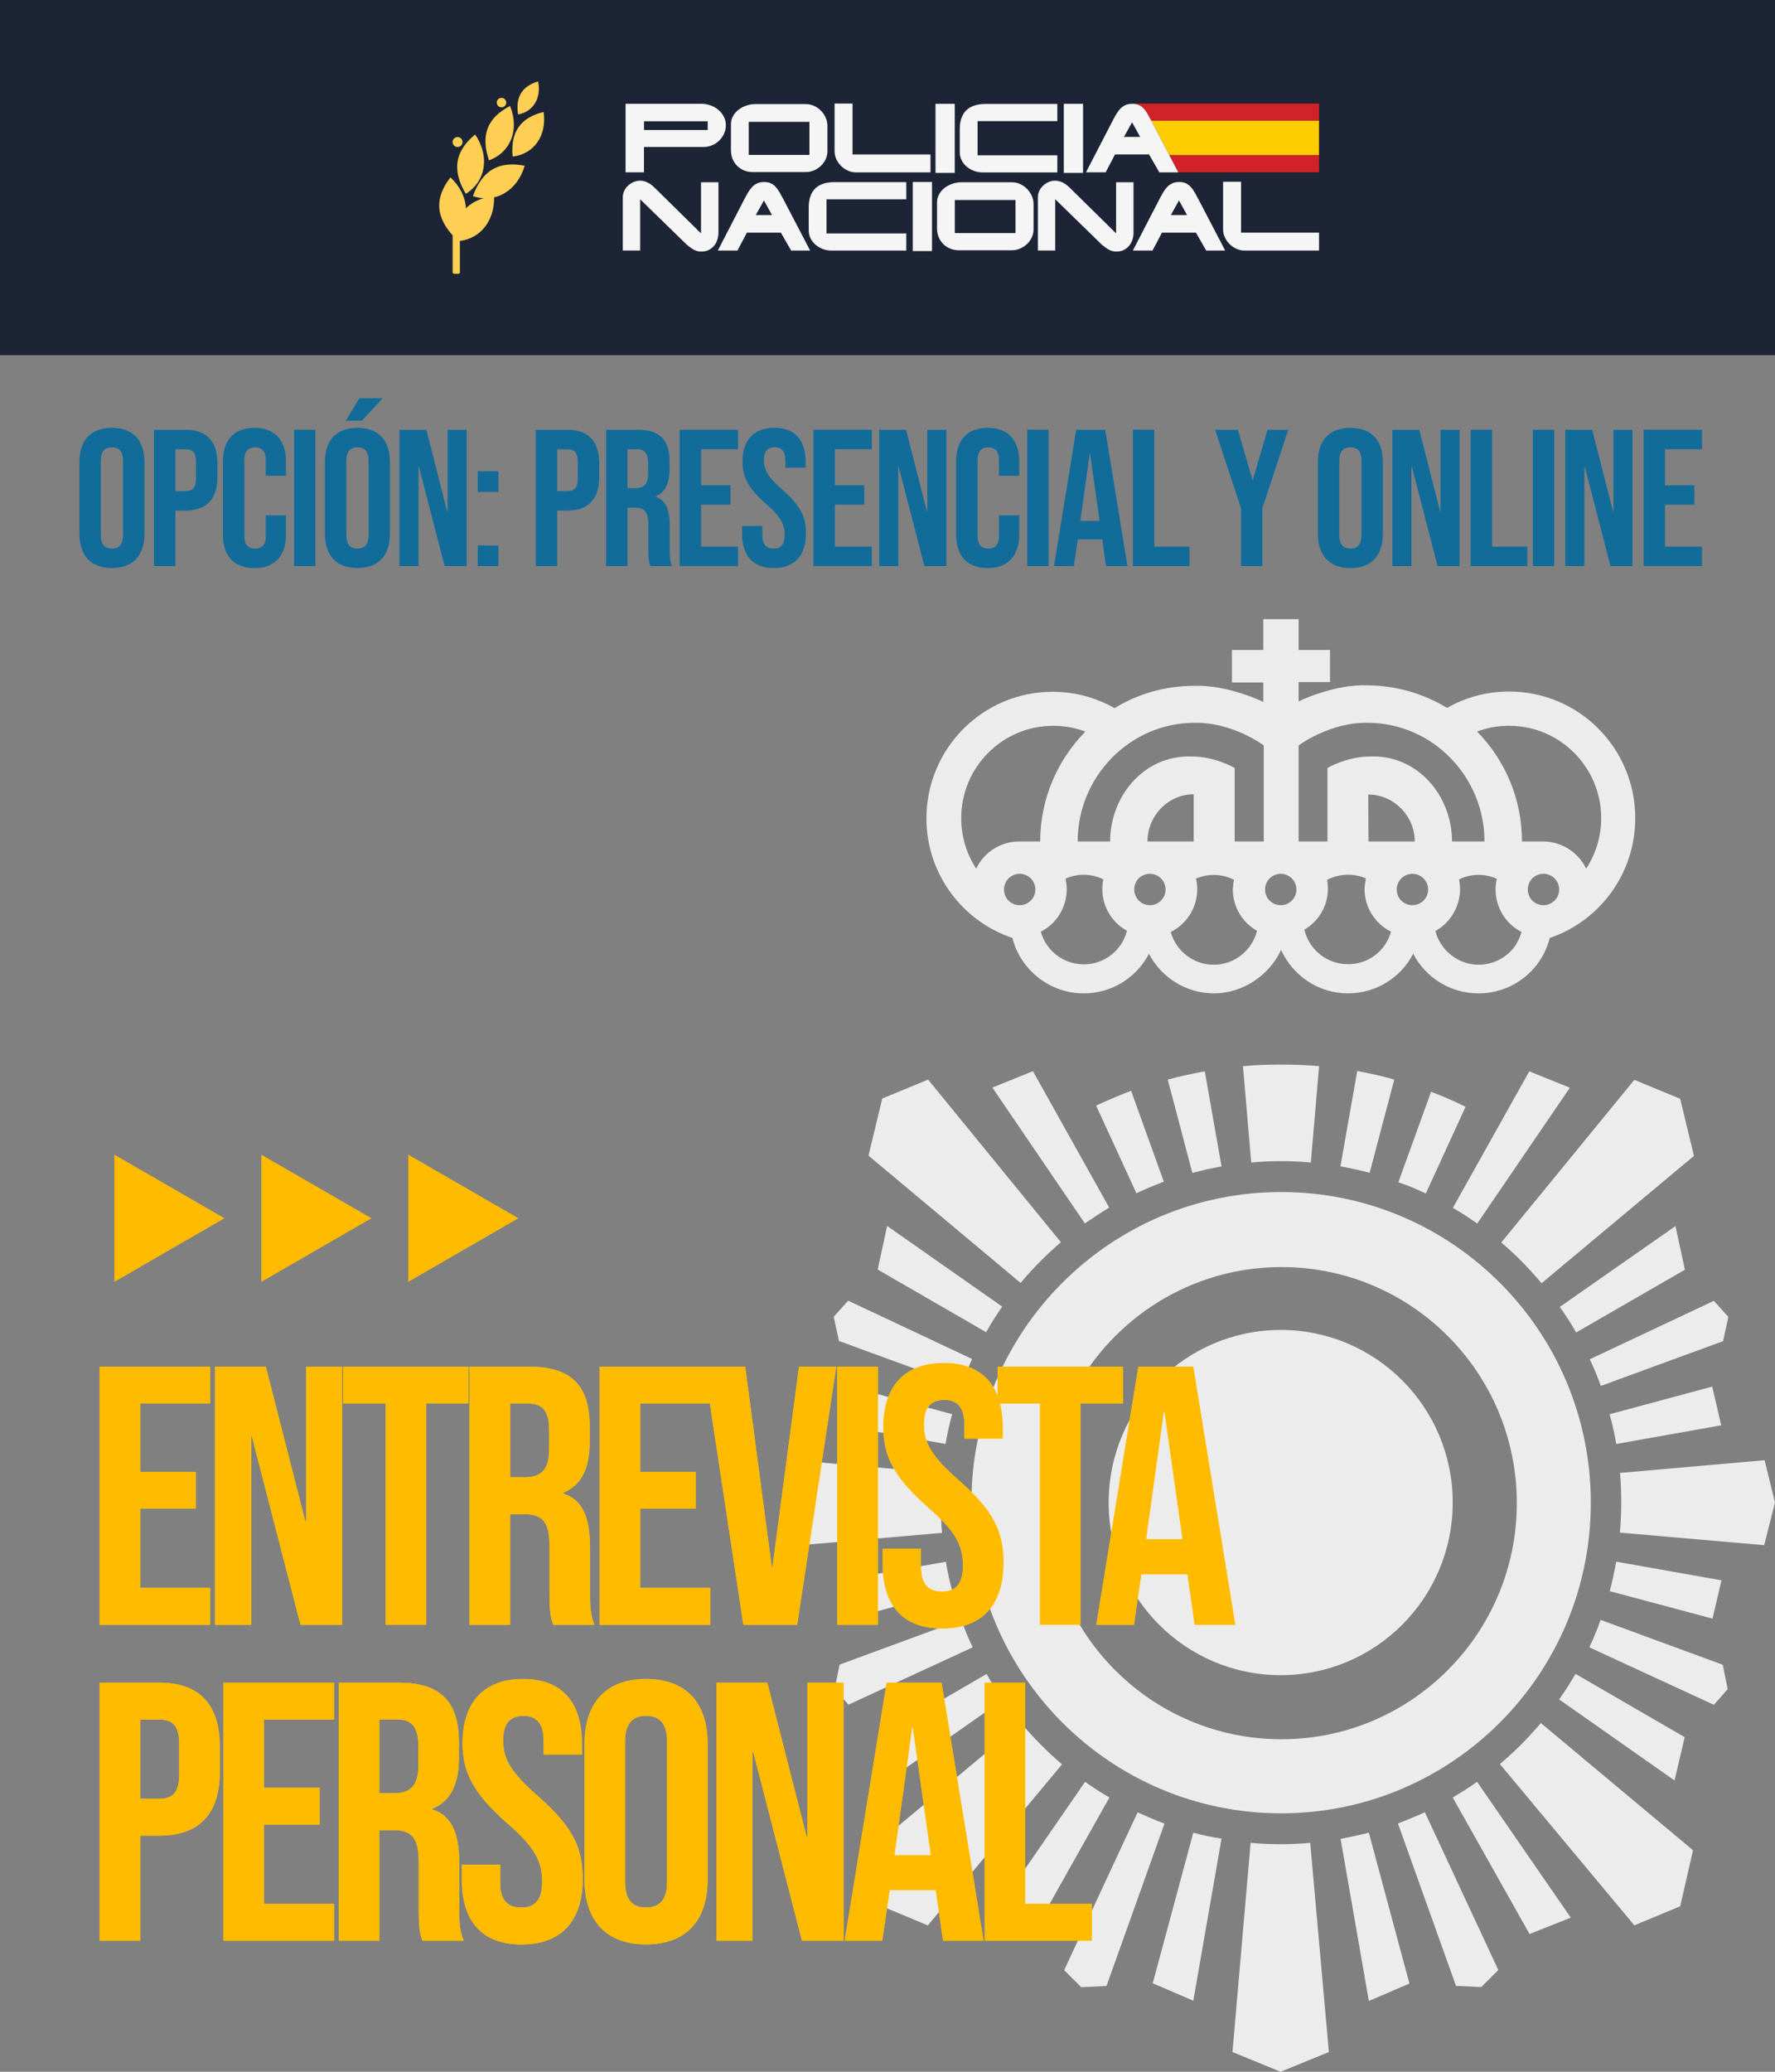 <svg xmlns="http://www.w3.org/2000/svg" id="Capa_1" data-name="Capa 1" viewBox="0 0 600 700"><rect x="0" y="0" width="600" height="700" fill="#808080" stroke="none"/><defs><style>      .cls-1 {        fill: #d12227;      }      .cls-2 {        fill: #fc0;      }      .cls-3 {        fill: #ffce00;      }      .cls-4 {        fill: #fb0;      }      .cls-5 {        fill: #ffcf53;      }      .cls-6 {        fill: #f5f5f5;      }      .cls-7 {        fill: #126c9a;      }      .cls-8 {        fill: #ececec;      }      .cls-9 {        fill: #1d2435;      }    </style></defs><g><path class="cls-8" d="M443.1,392.79l2.79-32.55c-4.21-.41-8.55-.55-12.98-.55s-8.55.14-12.75.55l2.79,32.55c3.29-.32,6.63-.46,10.06-.46s6.77.14,10.1.46Z"></path><path class="cls-8" d="M458.78,361.89l-5.67,32.18c3.34.64,6.63,1.33,9.87,2.19l8.32-31.5c-4.11-1.19-8.23-2.1-12.53-2.88Z"></path><path class="cls-8" d="M407.26,361.98c-4.3.78-8.46,1.69-12.53,2.79l8.32,31.54c3.25-.87,6.54-1.65,9.87-2.19l-5.67-32.14Z"></path><path class="cls-8" d="M393.41,399.28l-11.06-30.72c-4.07,1.55-7.95,3.2-11.84,4.98l13.62,29.62c3.06-1.42,6.08-2.7,9.28-3.89Z"></path><path class="cls-8" d="M335.44,367.46l31.27,45.9c2.7-1.83,5.44-3.66,8.23-5.35l-25.78-46.08-13.71,5.53Z"></path><path class="cls-8" d="M566.35,414.28l-39.09,27.29c1.97,2.79,3.84,5.67,5.53,8.64l36.76-21.21-3.2-14.72Z"></path><path class="cls-8" d="M530.65,367.51l-13.71-5.53-25.83,46.13c2.88,1.65,5.58,3.43,8.23,5.3l31.32-45.9Z"></path><path class="cls-8" d="M472.68,399.47c3.15,1.05,6.26,2.33,9.28,3.79l13.44-29.3c-3.79-1.87-7.68-3.61-11.66-5.07l-11.06,30.58Z"></path><path class="cls-8" d="M296.68,428.95l36.66,21.17c1.65-2.97,3.47-5.85,5.44-8.64l-38.9-27.25-3.2,14.72Z"></path><path class="cls-8" d="M578.88,546.9l3.02-12.94-35.57-6.31c-.64,3.43-1.33,6.72-2.19,9.97l34.74,9.28Z"></path><path class="cls-8" d="M432.91,449.36c-32.08,0-58.15,26.1-58.15,58.32,0,32.22,26,58.32,58.15,58.32s58.15-26.13,58.15-58.32c0-32.22-26-58.32-58.15-58.32Z"></path><path class="cls-8" d="M578.79,468.5l-34.7,9.33c.91,3.29,1.69,6.63,2.24,10.06l35.48-6.31-3.02-13.07Z"></path><path class="cls-8" d="M541.12,468.27l41.33-15.13,1.78-8.18-4.89-5.44-41.97,19.75c1.42,2.93,2.65,5.9,3.75,9.01Z"></path><path class="cls-8" d="M296.68,586.99l3.43,14.63,38.9-27.29c-1.97-2.88-3.84-5.76-5.53-8.73h0s-36.8,21.4-36.8,21.4Z"></path><path class="cls-8" d="M569.46,586.95l-36.89-21.39c-1.74,2.97-3.57,5.85-5.53,8.64l39,27.38,3.43-14.63Z"></path><path class="cls-8" d="M433.05,402.76c-57.83,0-104.69,47-104.69,104.96s46.86,104.96,104.69,104.96c57.83,0,104.69-47,104.69-104.96,0-57.97-46.86-104.96-104.69-104.96ZM433.18,587.65c-43.98,0-79.55-35.7-79.55-79.77,0-44.07,35.66-79.77,79.55-79.77,43.98,0,79.55,35.7,79.55,79.77,0,44.02-35.66,79.77-79.55,79.77Z"></path><path class="cls-8" d="M507.47,419.81c4.89,4.11,9.42,8.78,13.62,13.76l51.52-43.02-4.66-19.29-15.5-6.4-44.98,54.95Z"></path><path class="cls-8" d="M358.62,419.72l-44.89-54.95-15.5,6.4-4.66,19.29,51.43,43.02c4.14-4.97,8.7-9.57,13.62-13.76Z"></path><path class="cls-8" d="M366.8,602.03l-31.64,45.85,13.94,5.53,25.92-46.08c-2.88-1.65-5.58-3.43-8.23-5.3Z"></path><path class="cls-8" d="M324.93,547.31h0s-41.14,15.13-41.14,15.13l-1.65,8.23,4.66,5.3,42.01-19.38c-1.46-2.97-2.7-6.08-3.89-9.28Z"></path><path class="cls-8" d="M345.23,582.28l-51.43,42.88,4.34,18.93,15.5,6.45,45.35-54.4c-4.95-4.25-9.55-8.88-13.76-13.85Z"></path><path class="cls-8" d="M287.21,468.5l-3.02,13.07,35.43,6.31c.59-3.43,1.33-6.81,2.24-10.06l-34.65-9.33Z"></path><path class="cls-8" d="M317.98,507.72c0-3.34.09-6.72.41-9.97l-48.78-4.3-3.52,14.31,3.66,14.4,48.69-4.25c-.32-3.34-.46-6.77-.46-10.19Z"></path><path class="cls-8" d="M596.48,493.37l-48.87,4.3c.32,3.29.41,6.63.41,9.97,0,3.52-.14,6.86-.46,10.19l48.78,4.25,3.66-14.4-3.52-14.31Z"></path><path class="cls-8" d="M324.84,468.18c1.19-3.02,2.42-6.03,3.75-9.01l-41.88-19.7-4.89,5.44,1.78,8.18,41.24,15.09Z"></path><path class="cls-8" d="M287.35,546.85l34.56-9.19c-.87-3.29-1.65-6.63-2.19-9.97l-35.38,6.22,3.02,12.94Z"></path><path class="cls-8" d="M342.21,316.9c2.74,10.74,12.53,18.74,24.14,18.74,9.27.01,17.77-5.16,22.03-13.39,4.11,7.95,12.48,13.39,22.03,13.39s18.74-6.08,22.63-14.72c3.89,8.64,12.53,14.72,22.63,14.72,9.27.01,17.78-5.16,22.03-13.39,4.11,7.95,12.48,13.39,22.03,13.39,11.7,0,21.39-7.91,24.14-18.74,16.82-5.67,28.89-21.71,28.89-40.46,0-23.68-19.06-42.79-42.65-42.79-7.34-.02-14.56,1.89-20.94,5.53-7.86-4.75-17.05-7.54-26.93-7.63-11.52-.41-23.27,5.44-23.27,5.44v-6.54s10.61,0,10.61,0v-10.83h-10.61s0-10.42,0-10.42h-11.93v10.42s-10.61,0-10.61,0v10.97h10.61s0,6.58,0,6.58c0,0-11.84-5.85-23.36-5.44-9.83,0-19.06,2.7-26.93,7.54-6.17-3.52-13.3-5.53-20.94-5.53-23.59,0-42.65,19.15-42.65,42.79,0,18.74,12.16,34.7,29.03,40.37ZM344.68,305.84c-2.97,0-5.3-2.33-5.3-5.3,0-2.93,2.37-5.3,5.3-5.3,2.93,0,5.3,2.37,5.31,5.3,0,2.97-2.42,5.3-5.3,5.3ZM366.35,325.82c-5.21,0-9.78-2.61-12.53-6.67-.91-1.33-1.55-2.79-2.01-4.34,5.21-2.65,8.78-8.09,8.78-14.4,0-1.19-.18-2.33-.41-3.52,1.83-.87,3.93-1.33,6.13-1.33,2.33,0,4.62.55,6.63,1.55-.23,1.1-.32,2.19-.32,3.2-.04,5.89,3.15,11.33,8.32,14.17-1.6,6.54-7.59,11.38-14.58,11.34ZM388.71,305.84c-2.93,0-5.3-2.37-5.31-5.3,0-2.97,2.33-5.3,5.3-5.3s5.3,2.42,5.3,5.3c0,2.93-2.37,5.3-5.3,5.3ZM387.88,284.31c0-8.64,6.99-15.95,15.63-15.95v15.95s-15.63,0-15.63,0ZM410.28,325.96c-6.9,0-12.75-4.66-14.54-11.06,5.3-2.65,8.96-8.09,8.96-14.49,0-1.23-.18-2.38-.41-3.57,1.87-.78,3.89-1.23,5.99-1.23,2.51,0,4.85.64,6.86,1.65-.27,1.05-.32,2.15-.41,3.25,0,5.8,3.13,11.15,8.18,13.99-1.68,6.72-7.7,11.44-14.63,11.47ZM455.63,325.77c-7.02,0-13.12-4.82-14.72-11.66,4.75-2.79,7.95-7.91,7.95-13.76,0-1.01-.09-2.1-.23-3.11,2.1-1.05,4.53-1.69,7.09-1.69,2.06.01,4.09.43,5.99,1.23-.23,1.19-.37,2.42-.46,3.52-.01,6.14,3.46,11.76,8.96,14.49-1.78,6.4-7.63,11.06-14.58,10.97ZM462.49,268.45c8.64,0,15.73,7.22,15.73,15.86h-15.63s-.09-15.86-.09-15.86ZM477.44,305.84c-2.97,0-5.3-2.33-5.3-5.3,0-2.93,2.37-5.3,5.3-5.3,2.93,0,5.3,2.37,5.31,5.3,0,2.97-2.42,5.3-5.3,5.3ZM512.36,319.28c-2.65,4.02-7.31,6.67-12.53,6.67-6.99,0-12.94-4.85-14.63-11.38,6.18-3.44,9.42-10.49,8-17.42,1.97-1.01,4.21-1.55,6.63-1.55,2.15,0,4.25.46,6.13,1.33-1.66,7.2,1.79,14.6,8.37,17.97-.46,1.55-1.14,3.02-1.97,4.39ZM521.74,305.84c-2.97,0-5.3-2.33-5.3-5.3s2.33-5.3,5.3-5.3,5.3,2.42,5.3,5.3c0,2.97-2.42,5.3-5.3,5.3ZM510.12,245.22c17.19,0,31.13,14.03,31.13,31.22,0,6.31-1.87,12.11-5.07,17.05-2.65-5.44-8.18-9.19-14.72-9.19h-6.99c0-14.4-5.76-27.57-15.18-37.12,3.38-1.28,7.04-1.97,10.83-1.97ZM438.99,251.85s10.51-7.86,23.27-7.63c21.9,0,39.54,18.15,39.54,40.09h-10.97c0-15.27-11.47-29.26-27.57-28.71-8.09,0-14.54,3.89-14.54,3.89v24.82s-9.74,0-9.74,0v-32.46ZM432.91,295.24c2.93,0,5.3,2.37,5.31,5.3,0,2.97-2.38,5.3-5.3,5.3s-5.3-2.33-5.3-5.3c0-2.93,2.37-5.3,5.3-5.3ZM403.83,244.22c12.85-.23,23.36,7.63,23.36,7.63v32.46s-9.83,0-9.83,0v-24.82s-6.45-3.89-14.54-3.89c-16.14-.55-27.57,13.44-27.57,28.71h-10.97c0-21.9,17.69-40.09,39.54-40.09ZM356.06,245.22c3.7,0,7.37.67,10.83,1.97-9.42,9.55-15.27,22.72-15.27,37.12h-7.09c-6.21,0-11.88,3.57-14.54,9.19-3.2-4.89-5.07-10.74-5.07-17.05,0-17.28,13.94-31.22,31.13-31.22Z"></path><path class="cls-8" d="M472.55,616.11l19.61,54.86,8.55.41,5.76-5.76-24.82-53.3c-3.02,1.37-6.08,2.61-9.1,3.79Z"></path><path class="cls-8" d="M491.06,607.33l25.97,46.13,13.94-5.53-31.68-45.9c-2.61,1.87-5.44,3.66-8.23,5.3Z"></path><path class="cls-8" d="M507.01,596.04l45.44,54.49,15.5-6.45,4.34-18.93-51.43-42.97c-4.3,5.07-8.87,9.65-13.85,13.85Z"></path><path class="cls-8" d="M541.03,547.31c-1.05,3.15-2.38,6.26-3.79,9.28l42.1,19.43,4.66-5.3-1.65-8.23-41.33-15.18Z"></path><path class="cls-8" d="M384.54,612.36l-24.82,53.3,5.76,5.76,8.55-.41,19.61-54.86c-3.11-1.14-6.13-2.47-9.1-3.79Z"></path><path class="cls-8" d="M389.66,670.1l13.71,5.9,9.55-54.77c-3.15-.46-6.35-1.14-9.55-2.01l-13.71,50.88Z"></path><path class="cls-8" d="M432.8,623.11c-3.38,0-6.72-.14-10.06-.46l-6.13,70.68,16.27,6.67,16.32-6.67-6.31-70.68c-3.34.32-6.67.46-10.1.46Z"></path><path class="cls-8" d="M453.16,621.32l9.55,54.77,13.71-5.9-13.71-50.97c-3.15.78-6.35,1.46-9.55,2.1Z"></path></g><rect class="cls-9" x="0" y="0" width="600" height="120"></rect><g><polygon class="cls-4" points="75.88 411.62 57.27 422.36 38.67 433.11 38.67 411.62 38.67 390.14 57.27 400.88 75.88 411.62"></polygon><polygon class="cls-4" points="125.55 411.62 106.95 422.36 88.34 433.11 88.34 411.62 88.34 390.14 106.95 400.88 125.55 411.62"></polygon><polygon class="cls-4" points="175.22 411.62 156.62 422.36 138.02 433.11 138.02 411.62 138.02 390.14 156.62 400.88 175.22 411.62"></polygon></g><g><g><polygon class="cls-1" points="398.28 58.23 445.87 58.23 445.87 52.38 395.23 52.38 398.28 58.23"></polygon><path class="cls-1" d="M382.68,35v.08s.06,0,.09,0c.85,0,1.57.14,2.18.41.6.27,1.14.66,1.62,1.16s.93,1.12,1.35,1.85c.39.68.81,1.44,1.25,2.28h56.7v-5.78h-63.18Z"></path><path class="cls-2" d="M389.27,40.98l5.95,11.4h50.64v-11.59h-56.7c.03.06.07.13.1.19Z"></path><g><path class="cls-6" d="M242.81,37.09c-.77-.64-1.65-1.13-2.64-1.49-.99-.35-2.01-.53-3.05-.53h-25.66v23.16h6.22v-8.57h20.12c1.01,0,1.97-.19,2.89-.57.91-.38,1.72-.91,2.41-1.58.69-.67,1.24-1.45,1.65-2.35.41-.89.61-1.85.61-2.87s-.24-2.04-.71-2.92c-.47-.88-1.09-1.64-1.85-2.28ZM239.23,43.92h-21.53v-2.94h21.53v2.94Z"></path><path class="cls-6" d="M277.5,37.4c-.66-.68-1.44-1.22-2.32-1.62-.88-.4-1.81-.61-2.77-.61h-17.1c-1.04,0-2.06.17-3.04.51-.99.34-1.86.81-2.64,1.41-.77.6-1.39,1.32-1.85,2.16-.46.84-.7,1.76-.7,2.76v8.77c0,1.06.19,2.05.57,2.95.38.9.9,1.68,1.56,2.34.66.65,1.44,1.16,2.34,1.53.9.37,1.88.55,2.92.55h17.85c.64,0,1.27-.08,1.89-.25.61-.17,1.19-.41,1.74-.72s1.05-.68,1.51-1.11c.46-.43.86-.9,1.19-1.43.33-.52.59-1.08.77-1.67.18-.59.28-1.21.28-1.85v-8.57c0-.97-.2-1.9-.6-2.79-.4-.89-.93-1.67-1.59-2.35ZM273.61,52.33h-20.52v-11.17h20.52v11.17Z"></path><path class="cls-6" d="M288.18,35h-6.07v16.11c0,.94.2,1.84.61,2.71.41.86.95,1.62,1.62,2.28s1.44,1.18,2.3,1.56c.86.39,1.75.58,2.66.58h25.24v-6.05h-26.36v-17.18Z"></path><rect class="cls-6" x="316.23" y="35.08" width="6.5" height="23.34"></rect><path class="cls-6" d="M329.48,35.62c-1.09.34-2.01.87-2.76,1.57s-1.32,1.59-1.71,2.67c-.39,1.07-.58,2.33-.58,3.79v7.79c0,1,.22,1.92.65,2.75.43.83,1.01,1.55,1.72,2.15.72.6,1.53,1.07,2.44,1.4.91.34,1.85.51,2.81.51h25.36v-5.78h-26.96v-11.54h26.96v-5.81h-24.2c-1.41,0-2.66.17-3.75.51Z"></path><rect class="cls-6" x="359.6" y="35.08" width="6.5" height="23.34"></rect><path class="cls-6" d="M236.95,78.84l-15.79-15.54c-1.55-1.5-3.17-2.25-4.84-2.25-.75,0-1.47.15-2.16.45-.7.3-1.31.71-1.85,1.21-.54.51-.98,1.09-1.3,1.76s-.49,1.38-.49,2.12v18.05h5.87v-17.32l15.8,15.4c.5.4.96.74,1.36,1.03.41.29.8.52,1.17.71.37.18.75.32,1.13.41.38.09.79.13,1.23.13.91,0,1.72-.17,2.44-.52.72-.35,1.32-.81,1.82-1.4s.87-1.27,1.13-2.06c.26-.79.39-1.62.39-2.51v-16.92h-5.9v17.26Z"></path><path class="cls-6" d="M263.47,64.92c-.42-.73-.87-1.35-1.35-1.85-.48-.51-1.02-.89-1.62-1.16-.6-.27-1.33-.41-2.18-.41s-1.62.13-2.25.4c-.63.27-1.2.65-1.7,1.14-.5.5-.97,1.1-1.39,1.8s-.87,1.5-1.33,2.39l-9.01,17.43h6.64l3.19-6.05h11.49l3.48,6.05h6.41l-9.01-17.26c-.48-.92-.93-1.74-1.35-2.48ZM255.47,72.66l2.76-4.93,2.73,4.93h-5.49Z"></path><path class="cls-6" d="M278.42,62.03c-1.09.34-2.01.87-2.76,1.57s-1.32,1.59-1.71,2.67c-.39,1.07-.58,2.33-.58,3.79v7.79c0,1,.22,1.92.65,2.75.43.83,1.01,1.55,1.72,2.15.72.6,1.53,1.07,2.44,1.4.91.34,1.85.51,2.81.51h25.36v-5.78h-26.96v-11.54h26.96v-5.81h-24.2c-1.41,0-2.66.17-3.75.51Z"></path><rect class="cls-6" x="308.54" y="61.49" width="6.5" height="23.34"></rect><path class="cls-6" d="M347.16,63.81c-.66-.68-1.44-1.22-2.32-1.62-.88-.4-1.81-.61-2.77-.61h-17.1c-1.04,0-2.06.17-3.04.51-.99.34-1.86.81-2.64,1.41-.77.6-1.39,1.32-1.85,2.16-.47.84-.7,1.76-.7,2.76v8.77c0,1.06.19,2.05.57,2.95.38.9.9,1.68,1.56,2.34.66.65,1.44,1.16,2.35,1.53.9.37,1.88.55,2.92.55h17.85c.64,0,1.27-.08,1.89-.25.61-.17,1.19-.41,1.74-.72.55-.31,1.05-.68,1.51-1.11.46-.43.86-.9,1.19-1.43s.59-1.08.77-1.67.28-1.21.28-1.85v-8.57c0-.97-.2-1.9-.6-2.79-.4-.89-.93-1.67-1.59-2.35ZM343.27,78.75h-20.52v-11.17h20.52v11.17Z"></path><path class="cls-6" d="M377.26,78.84l-15.79-15.54c-1.55-1.5-3.17-2.25-4.84-2.25-.75,0-1.47.15-2.16.45-.69.3-1.31.71-1.85,1.21-.54.51-.98,1.09-1.3,1.76-.33.67-.49,1.38-.49,2.12v18.05h5.87v-17.32l15.8,15.4c.5.4.95.74,1.36,1.03.41.29.8.52,1.17.71.37.18.75.32,1.13.41.38.09.79.13,1.23.13.91,0,1.72-.17,2.44-.52.71-.35,1.32-.81,1.82-1.4.5-.59.87-1.27,1.13-2.06.26-.79.39-1.62.39-2.51v-16.92h-5.9v17.26Z"></path><path class="cls-6" d="M403.77,64.92c-.42-.73-.87-1.35-1.35-1.85s-1.02-.89-1.62-1.16c-.6-.27-1.33-.41-2.18-.41s-1.62.13-2.25.4c-.63.27-1.2.65-1.7,1.14-.5.5-.97,1.1-1.39,1.8s-.87,1.5-1.33,2.39l-9.01,17.43h6.64l3.19-6.05h11.49l3.48,6.05h6.41l-9.01-17.26c-.48-.92-.93-1.74-1.35-2.48ZM395.77,72.66l2.76-4.93,2.73,4.93h-5.49Z"></path><path class="cls-6" d="M419.51,78.59v-17.18h-6.07v16.11c0,.94.2,1.84.61,2.71.41.86.95,1.62,1.62,2.28s1.44,1.18,2.3,1.56c.86.39,1.75.58,2.66.58h25.24v-6.05h-26.36Z"></path><path class="cls-6" d="M398.28,58.23l-3.06-5.86-5.95-11.4c-.03-.07-.07-.13-.1-.19-.44-.84-.86-1.6-1.25-2.28-.42-.73-.87-1.35-1.35-1.85s-1.02-.89-1.62-1.16c-.6-.27-1.33-.41-2.18-.41-.03,0-.06,0-.09,0-.83,0-1.55.14-2.16.39-.63.27-1.2.65-1.7,1.14-.5.5-.97,1.1-1.39,1.8s-.87,1.5-1.33,2.39l-9.01,17.43h6.64l3.19-6.05h11.49l.11.2,3.37,5.86h6.41ZM382.67,46.25h-2.74l2.74-4.91,2.74,4.91h-2.74Z"></path></g></g><g><g><path class="cls-5" d="M175.12,38.68c-.9-5.88,1.26-9.46,6.76-11.18,1.19,5.59-1.65,10.28-6.76,11.18Z"></path><path class="cls-5" d="M165.29,54.17c-2.87-8.5-.59-14.38,7.13-18.36,3.22,7.99.22,15.7-7.13,18.36Z"></path><path class="cls-5" d="M173.28,52.9c-.74-8.33,2.62-13.15,10.48-15.07,1.16,7.94-3.24,14.27-10.48,15.07Z"></path><path class="cls-5" d="M159.86,66.27c3.12-8.7,8.73-11.99,17.51-10.27-2.52,8.51-9.87,12.82-17.51,10.27Z"></path><path class="cls-5" d="M157.47,65.49c-4.76-7.93-3.75-14.35,3.14-20.05,4.99,7.34,3.67,15.76-3.14,20.05Z"></path><circle class="cls-5" cx="169.52" cy="34.67" r="1.6"></circle><circle class="cls-5" cx="154.67" cy="47.99" r="1.68"></circle></g><path class="cls-5" d="M153.61,80.18c-6.39-6.69-6.82-13.17-1.35-20.25,6.48,6.06,7.05,14.57,1.35,20.25Z"></path><path class="cls-5" d="M153.65,81.51c.21-9.24,4.49-14.13,13.37-15.27.3,8.87-5.32,15.28-13.37,15.27Z"></path><rect class="cls-5" x="153" y="78.78" width="2.46" height="13.72" rx=".5" ry=".5"></rect></g></g><g><g><path class="cls-3" d="M33.69,461.78h37.37v12.46h-23.67v23.04h18.81v12.46h-18.81v26.78h23.67v12.46h-37.37v-87.19Z"></path><path class="cls-3" d="M72.67,461.78h17.19l13.33,52.19h.25v-52.19h12.21v87.19h-14.07l-16.44-63.65h-.25v63.65h-12.21v-87.19Z"></path><path class="cls-3" d="M130.34,474.23h-14.32v-12.46h42.35v12.46h-14.32v74.73h-13.7v-74.73Z"></path><path class="cls-3" d="M158.73,461.78h20.3c14.2,0,20.3,6.6,20.3,20.05v5.36c0,8.97-2.87,14.7-8.97,17.19v.25c6.85,2.12,9.09,8.59,9.09,18.43v15.32c0,4.23.12,7.35,1.49,10.59h-13.95c-.75-2.24-1.25-3.61-1.25-10.71v-15.94c0-8.1-2.37-10.71-8.59-10.71h-4.73v37.37h-13.7v-87.19ZM177.42,499.14c5.11,0,8.22-2.24,8.22-9.22v-6.73c0-6.23-2.12-8.97-6.97-8.97h-6.23v24.91h4.98Z"></path><path class="cls-3" d="M202.7,461.78h37.37v12.46h-23.67v23.04h18.81v12.46h-18.81v26.78h23.67v12.46h-37.37v-87.19Z"></path><path class="cls-3" d="M238.07,461.78h13.83l8.97,67.63h.25l8.97-67.63h12.58l-13.2,87.19h-18.19l-13.2-87.19Z"></path><path class="cls-3" d="M283.03,461.78h13.7v87.19h-13.7v-87.19Z"></path><path class="cls-3" d="M298.35,528.29v-4.98h12.95v5.98c0,6.23,2.74,8.47,7.1,8.47s7.1-2.24,7.1-8.72c0-7.22-2.74-11.83-11.71-19.68-11.46-10.09-15.2-17.19-15.2-27.15,0-13.7,7.1-21.67,20.43-21.67s19.93,7.97,19.93,21.92v3.61h-12.95v-4.48c0-6.23-2.49-8.59-6.85-8.59s-6.85,2.37-6.85,8.35c0,6.35,2.86,10.96,11.83,18.81,11.46,10.09,15.07,17.06,15.07,27.9,0,14.2-7.22,22.17-20.68,22.17s-20.18-7.97-20.18-21.92Z"></path><path class="cls-3" d="M351.54,474.23h-14.32v-12.46h42.35v12.46h-14.32v74.73h-13.7v-74.73Z"></path><path class="cls-3" d="M384.79,461.78h18.56l14.2,87.19h-13.7l-2.49-17.31v.25h-15.57l-2.49,17.06h-12.71l14.2-87.19ZM399.74,520.07l-6.1-43.1h-.25l-5.98,43.1h12.33Z"></path><path class="cls-3" d="M33.69,568.53h20.18c13.7,0,20.43,7.6,20.43,21.55v8.59c0,13.95-6.73,21.55-20.43,21.55h-6.48v35.5h-13.7v-87.19ZM53.86,607.77c4.36,0,6.73-1.99,6.73-8.22v-10.34c0-6.23-2.37-8.22-6.73-8.22h-6.48v26.78h6.48Z"></path><path class="cls-3" d="M75.53,568.53h37.37v12.46h-23.67v23.04h18.81v12.46h-18.81v26.78h23.67v12.46h-37.37v-87.19Z"></path><path class="cls-3" d="M114.52,568.53h20.3c14.2,0,20.3,6.6,20.3,20.05v5.36c0,8.97-2.86,14.7-8.97,17.19v.25c6.85,2.12,9.09,8.59,9.09,18.43v15.32c0,4.23.12,7.35,1.5,10.59h-13.95c-.75-2.24-1.25-3.61-1.25-10.71v-15.94c0-8.1-2.37-10.71-8.59-10.71h-4.73v37.37h-13.7v-87.19ZM133.2,605.9c5.11,0,8.22-2.24,8.22-9.22v-6.73c0-6.23-2.12-8.97-6.97-8.97h-6.23v24.91h4.98Z"></path><path class="cls-3" d="M156.12,635.05v-4.98h12.95v5.98c0,6.23,2.74,8.47,7.1,8.47s7.1-2.24,7.1-8.72c0-7.22-2.74-11.83-11.71-19.68-11.46-10.09-15.2-17.19-15.2-27.15,0-13.7,7.1-21.67,20.43-21.67s19.93,7.97,19.93,21.92v3.61h-12.95v-4.48c0-6.23-2.49-8.59-6.85-8.59s-6.85,2.37-6.85,8.35c0,6.35,2.86,10.96,11.83,18.81,11.46,10.09,15.07,17.06,15.07,27.9,0,14.2-7.22,22.17-20.68,22.17s-20.18-7.97-20.18-21.92Z"></path><path class="cls-3" d="M197.59,635.05v-45.84c0-13.95,7.35-21.92,20.8-21.92s20.8,7.97,20.8,21.92v45.84c0,13.95-7.35,21.92-20.8,21.92s-20.8-7.97-20.8-21.92ZM225.49,635.92v-47.58c0-6.23-2.74-8.59-7.1-8.59s-7.1,2.37-7.1,8.59v47.58c0,6.23,2.74,8.59,7.1,8.59s7.1-2.37,7.1-8.59Z"></path><path class="cls-3" d="M242.18,568.53h17.19l13.33,52.19h.25v-52.19h12.21v87.19h-14.07l-16.44-63.65h-.25v63.65h-12.21v-87.19Z"></path><path class="cls-3" d="M299.72,568.53h18.56l14.2,87.19h-13.7l-2.49-17.31v.25h-15.57l-2.49,17.06h-12.71l14.2-87.19ZM314.67,626.83l-6.1-43.1h-.25l-5.98,43.1h12.33Z"></path><path class="cls-3" d="M332.85,568.53h13.7v74.73h22.54v12.46h-36.25v-87.19Z"></path></g><g><path class="cls-4" d="M33.69,461.78h37.37v12.46h-23.67v23.04h18.81v12.46h-18.81v26.78h23.67v12.46h-37.37v-87.19Z"></path><path class="cls-4" d="M72.67,461.78h17.19l13.33,52.19h.25v-52.19h12.21v87.19h-14.07l-16.44-63.65h-.25v63.65h-12.21v-87.19Z"></path><path class="cls-4" d="M130.34,474.23h-14.32v-12.46h42.35v12.46h-14.32v74.73h-13.7v-74.73Z"></path><path class="cls-4" d="M158.73,461.78h20.3c14.2,0,20.3,6.6,20.3,20.05v5.36c0,8.97-2.87,14.7-8.97,17.19v.25c6.85,2.12,9.09,8.59,9.09,18.43v15.32c0,4.23.12,7.35,1.49,10.59h-13.95c-.75-2.24-1.25-3.61-1.25-10.71v-15.94c0-8.1-2.37-10.71-8.59-10.71h-4.73v37.37h-13.7v-87.19ZM177.42,499.14c5.11,0,8.22-2.24,8.22-9.22v-6.73c0-6.23-2.12-8.97-6.97-8.97h-6.23v24.91h4.98Z"></path><path class="cls-4" d="M202.7,461.78h37.37v12.46h-23.67v23.04h18.81v12.46h-18.81v26.78h23.67v12.46h-37.37v-87.19Z"></path><path class="cls-4" d="M238.07,461.78h13.83l8.97,67.63h.25l8.97-67.63h12.58l-13.2,87.19h-18.19l-13.2-87.19Z"></path><path class="cls-4" d="M283.03,461.78h13.7v87.19h-13.7v-87.19Z"></path><path class="cls-4" d="M298.35,528.29v-4.98h12.95v5.98c0,6.23,2.74,8.47,7.1,8.47s7.1-2.24,7.1-8.72c0-7.22-2.74-11.83-11.71-19.68-11.46-10.09-15.2-17.19-15.2-27.15,0-13.7,7.1-21.67,20.43-21.67s19.93,7.97,19.93,21.92v3.61h-12.95v-4.48c0-6.23-2.49-8.59-6.85-8.59s-6.85,2.37-6.85,8.35c0,6.35,2.86,10.96,11.83,18.81,11.46,10.09,15.07,17.06,15.07,27.9,0,14.2-7.22,22.17-20.68,22.17s-20.18-7.97-20.18-21.92Z"></path><path class="cls-4" d="M351.54,474.23h-14.32v-12.46h42.35v12.46h-14.32v74.73h-13.7v-74.73Z"></path><path class="cls-4" d="M384.79,461.78h18.56l14.2,87.19h-13.7l-2.49-17.31v.25h-15.57l-2.49,17.06h-12.71l14.2-87.19ZM399.74,520.07l-6.1-43.1h-.25l-5.98,43.1h12.33Z"></path><path class="cls-4" d="M33.69,568.53h20.18c13.7,0,20.43,7.6,20.43,21.55v8.59c0,13.95-6.73,21.55-20.43,21.55h-6.48v35.5h-13.7v-87.19ZM53.86,607.77c4.36,0,6.73-1.99,6.73-8.22v-10.34c0-6.23-2.37-8.22-6.73-8.22h-6.48v26.78h6.48Z"></path><path class="cls-4" d="M75.53,568.53h37.37v12.46h-23.67v23.04h18.81v12.46h-18.81v26.78h23.67v12.46h-37.37v-87.19Z"></path><path class="cls-4" d="M114.52,568.53h20.3c14.2,0,20.3,6.6,20.3,20.05v5.36c0,8.97-2.86,14.7-8.97,17.19v.25c6.85,2.12,9.09,8.59,9.09,18.43v15.32c0,4.23.12,7.35,1.5,10.59h-13.95c-.75-2.24-1.25-3.61-1.25-10.71v-15.94c0-8.1-2.37-10.71-8.59-10.71h-4.73v37.37h-13.7v-87.19ZM133.2,605.9c5.11,0,8.22-2.24,8.22-9.22v-6.73c0-6.23-2.12-8.97-6.97-8.97h-6.23v24.91h4.98Z"></path><path class="cls-4" d="M156.12,635.05v-4.98h12.95v5.98c0,6.23,2.74,8.47,7.1,8.47s7.1-2.24,7.1-8.72c0-7.22-2.74-11.83-11.71-19.68-11.46-10.09-15.2-17.19-15.2-27.15,0-13.7,7.1-21.67,20.43-21.67s19.93,7.97,19.93,21.92v3.61h-12.95v-4.48c0-6.23-2.49-8.59-6.85-8.59s-6.85,2.37-6.85,8.35c0,6.35,2.86,10.96,11.83,18.81,11.46,10.09,15.07,17.06,15.07,27.9,0,14.2-7.22,22.17-20.68,22.17s-20.18-7.97-20.18-21.92Z"></path><path class="cls-4" d="M197.59,635.05v-45.84c0-13.95,7.35-21.92,20.8-21.92s20.8,7.97,20.8,21.92v45.84c0,13.95-7.35,21.92-20.8,21.92s-20.8-7.97-20.8-21.92ZM225.49,635.92v-47.58c0-6.23-2.74-8.59-7.1-8.59s-7.1,2.37-7.1,8.59v47.58c0,6.23,2.74,8.59,7.1,8.59s7.1-2.37,7.1-8.59Z"></path><path class="cls-4" d="M242.18,568.53h17.19l13.33,52.19h.25v-52.19h12.21v87.19h-14.07l-16.44-63.65h-.25v63.65h-12.21v-87.19Z"></path><path class="cls-4" d="M299.72,568.53h18.56l14.2,87.19h-13.7l-2.49-17.31v.25h-15.57l-2.49,17.06h-12.71l14.2-87.19ZM314.67,626.83l-6.1-43.1h-.25l-5.98,43.1h12.33Z"></path><path class="cls-4" d="M332.85,568.53h13.7v74.73h22.54v12.46h-36.25v-87.19Z"></path></g></g><g><path class="cls-7" d="M26.85,180.35v-24.22c0-7.37,3.88-11.58,10.99-11.58s10.99,4.21,10.99,11.58v24.22c0,7.37-3.88,11.58-10.99,11.58s-10.99-4.21-10.99-11.58ZM41.59,180.81v-25.14c0-3.29-1.45-4.54-3.75-4.54s-3.75,1.25-3.75,4.54v25.14c0,3.29,1.45,4.54,3.75,4.54s3.75-1.25,3.75-4.54Z"></path><path class="cls-7" d="M52.05,145.21h10.66c7.24,0,10.79,4.01,10.79,11.38v4.54c0,7.37-3.55,11.39-10.79,11.39h-3.42v18.76h-7.24v-46.07ZM62.71,165.94c2.3,0,3.55-1.05,3.55-4.34v-5.46c0-3.29-1.25-4.34-3.55-4.34h-3.42v14.15h3.42Z"></path><path class="cls-7" d="M75.35,180.62v-24.74c0-7.11,3.68-11.32,10.66-11.32s10.66,4.21,10.66,11.32v4.87h-6.84v-5.33c0-3.03-1.45-4.28-3.62-4.28s-3.62,1.25-3.62,4.28v25.73c0,3.03,1.45,4.21,3.62,4.21s3.62-1.18,3.62-4.21v-7.04h6.84v6.52c0,7.11-3.69,11.32-10.66,11.32s-10.66-4.21-10.66-11.32Z"></path><path class="cls-7" d="M99.37,145.21h7.24v46.07h-7.24v-46.07Z"></path><path class="cls-7" d="M109.83,180.35v-24.22c0-7.37,3.88-11.58,10.99-11.58s10.99,4.21,10.99,11.58v24.22c0,7.37-3.88,11.58-10.99,11.58s-10.99-4.21-10.99-11.58ZM121.48,134.55h7.9l-7.04,7.57h-5.46l4.61-7.57ZM124.58,180.81v-25.14c0-3.29-1.45-4.54-3.75-4.54s-3.75,1.25-3.75,4.54v25.14c0,3.29,1.45,4.54,3.75,4.54s3.75-1.25,3.75-4.54Z"></path><path class="cls-7" d="M135.04,145.21h9.08l7.04,27.57h.13v-27.57h6.45v46.07h-7.44l-8.69-33.63h-.13v33.63h-6.45v-46.07Z"></path><path class="cls-7" d="M161.5,159.23h6.98v6.98h-6.98v-6.98ZM161.5,184.3h6.98v6.98h-6.98v-6.98Z"></path><path class="cls-7" d="M181.11,145.21h10.66c7.24,0,10.79,4.01,10.79,11.38v4.54c0,7.37-3.55,11.39-10.79,11.39h-3.42v18.76h-7.24v-46.07ZM191.77,165.94c2.3,0,3.55-1.05,3.55-4.34v-5.46c0-3.29-1.25-4.34-3.55-4.34h-3.42v14.15h3.42Z"></path><path class="cls-7" d="M204.87,145.21h10.73c7.5,0,10.73,3.49,10.73,10.6v2.83c0,4.74-1.51,7.77-4.74,9.08v.13c3.62,1.12,4.8,4.54,4.8,9.74v8.1c0,2.24.07,3.88.79,5.59h-7.37c-.39-1.19-.66-1.91-.66-5.66v-8.42c0-4.28-1.25-5.66-4.54-5.66h-2.5v19.74h-7.24v-46.07ZM214.74,164.95c2.7,0,4.34-1.19,4.34-4.87v-3.55c0-3.29-1.12-4.74-3.69-4.74h-3.29v13.16h2.63Z"></path><path class="cls-7" d="M229.74,145.21h19.74v6.58h-12.5v12.17h9.94v6.58h-9.94v14.15h12.5v6.58h-19.74v-46.07Z"></path><path class="cls-7" d="M250.87,180.35v-2.63h6.84v3.16c0,3.29,1.45,4.47,3.75,4.47s3.75-1.18,3.75-4.61c0-3.82-1.45-6.25-6.19-10.4-6.05-5.33-8.03-9.08-8.03-14.35,0-7.24,3.75-11.45,10.79-11.45s10.53,4.21,10.53,11.58v1.91h-6.84v-2.37c0-3.29-1.32-4.54-3.62-4.54s-3.62,1.25-3.62,4.41c0,3.36,1.51,5.79,6.25,9.94,6.05,5.33,7.96,9.02,7.96,14.74,0,7.5-3.82,11.71-10.92,11.71s-10.66-4.21-10.66-11.58Z"></path><path class="cls-7" d="M274.96,145.21h19.74v6.58h-12.5v12.17h9.94v6.58h-9.94v14.15h12.5v6.58h-19.74v-46.07Z"></path><path class="cls-7" d="M297.2,145.21h9.08l7.04,27.57h.13v-27.57h6.45v46.07h-7.44l-8.69-33.63h-.13v33.63h-6.45v-46.07Z"></path><path class="cls-7" d="M323.2,180.62v-24.74c0-7.11,3.68-11.32,10.66-11.32s10.66,4.21,10.66,11.32v4.87h-6.84v-5.33c0-3.03-1.45-4.28-3.62-4.28s-3.62,1.25-3.62,4.28v25.73c0,3.03,1.45,4.21,3.62,4.21s3.62-1.18,3.62-4.21v-7.04h6.84v6.52c0,7.11-3.69,11.32-10.66,11.32s-10.66-4.21-10.66-11.32Z"></path><path class="cls-7" d="M347.22,145.21h7.24v46.07h-7.24v-46.07Z"></path><path class="cls-7" d="M363.8,145.21h9.81l7.5,46.07h-7.24l-1.32-9.15v.13h-8.23l-1.32,9.02h-6.71l7.5-46.07ZM371.7,176.01l-3.22-22.77h-.13l-3.16,22.77h6.52Z"></path><path class="cls-7" d="M382.95,145.21h7.24v39.49h11.91v6.58h-19.15v-46.07Z"></path><path class="cls-7" d="M419.48,171.67l-8.75-26.46h7.7l4.94,16.91h.13l4.94-16.91h7.04l-8.75,26.46v19.61h-7.24v-19.61Z"></path><path class="cls-7" d="M445.48,180.35v-24.22c0-7.37,3.88-11.58,10.99-11.58s10.99,4.21,10.99,11.58v24.22c0,7.37-3.88,11.58-10.99,11.58s-10.99-4.21-10.99-11.58ZM460.22,180.81v-25.14c0-3.29-1.45-4.54-3.75-4.54s-3.75,1.25-3.75,4.54v25.14c0,3.29,1.45,4.54,3.75,4.54s3.75-1.25,3.75-4.54Z"></path><path class="cls-7" d="M470.68,145.21h9.08l7.04,27.57h.13v-27.57h6.45v46.07h-7.44l-8.69-33.63h-.13v33.63h-6.45v-46.07Z"></path><path class="cls-7" d="M497.14,145.21h7.24v39.49h11.91v6.58h-19.15v-46.07Z"></path><path class="cls-7" d="M518.13,145.21h7.24v46.07h-7.24v-46.07Z"></path><path class="cls-7" d="M529.12,145.21h9.08l7.04,27.57h.13v-27.57h6.45v46.07h-7.44l-8.69-33.63h-.13v33.63h-6.45v-46.07Z"></path><path class="cls-7" d="M555.58,145.21h19.74v6.58h-12.5v12.17h9.94v6.58h-9.94v14.15h12.5v6.58h-19.74v-46.07Z"></path></g></svg>